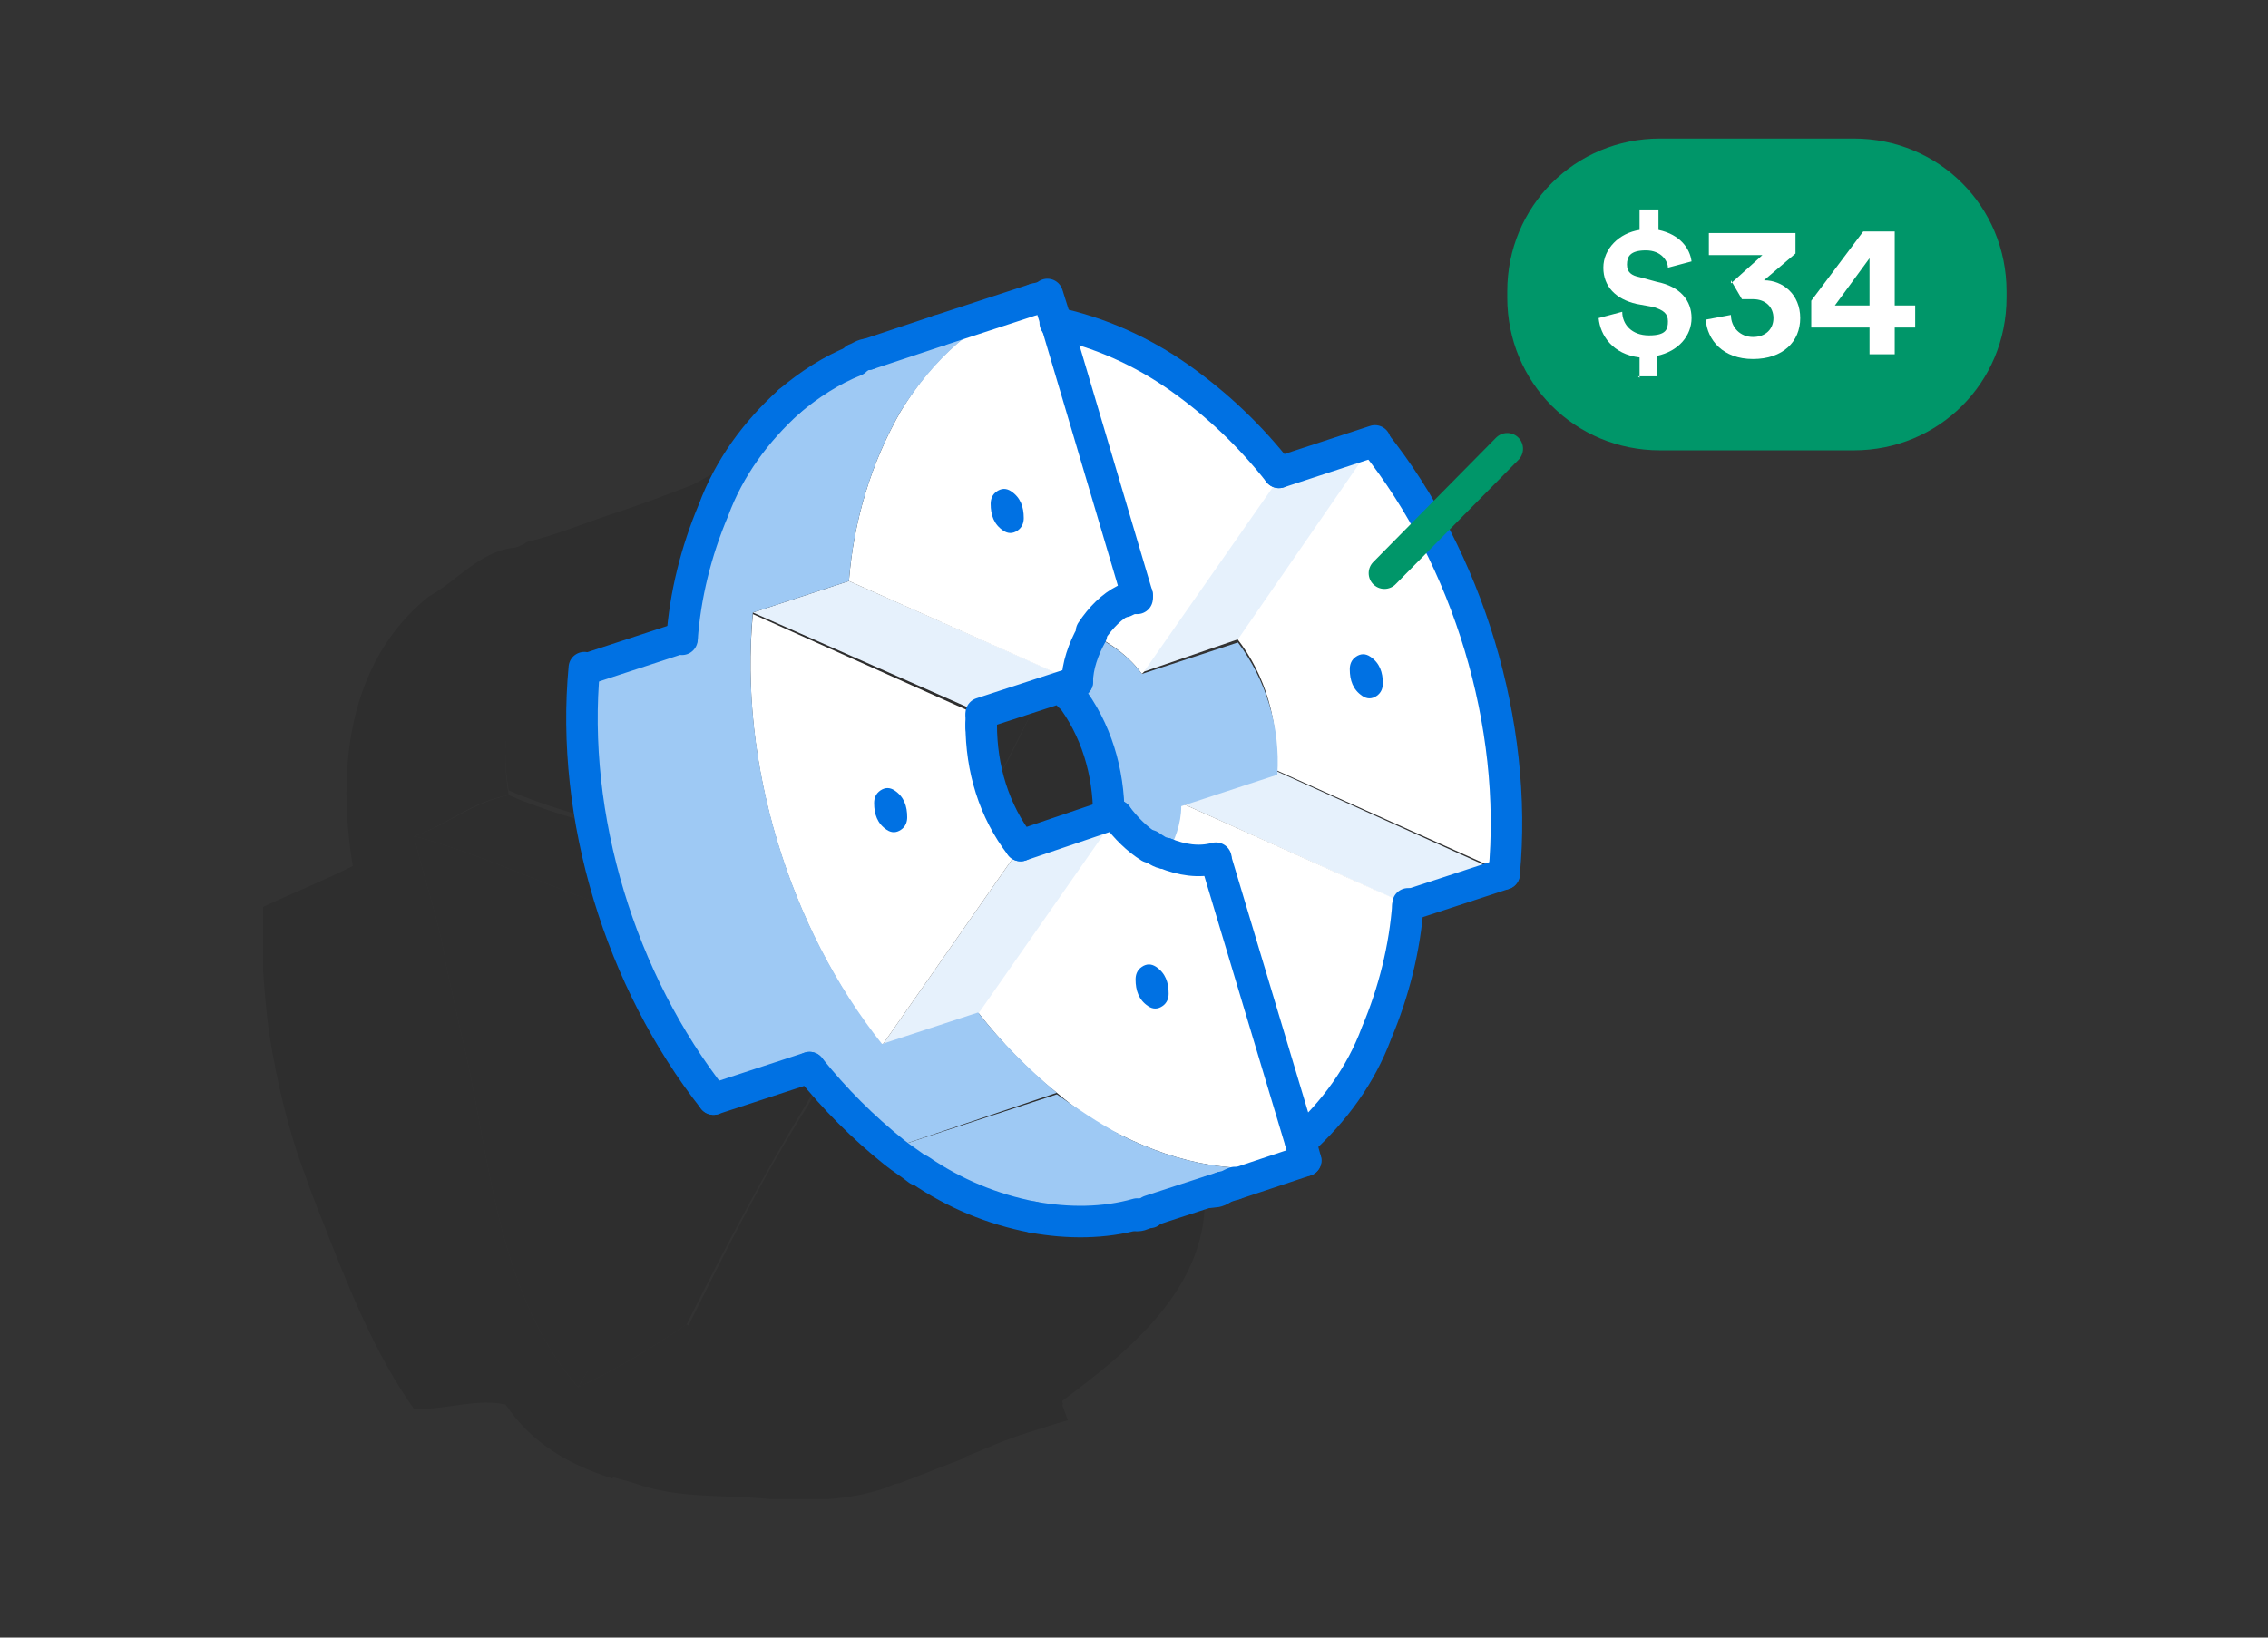 <?xml version="1.0" encoding="UTF-8"?>
<svg id="b" data-name="Layer 2" xmlns="http://www.w3.org/2000/svg" width="144" height="104" viewBox="0 0 144 104">
  <rect x="0" y="0" width="144" height="104" fill="#333333" stroke="none"/>
  <defs>
    <style>
      .d, .e, .f, .g {
        fill: none;
      }

      .d, .h, .i, .j, .k, .l, .m {
        stroke-width: 0px;
      }

      .n {
        opacity: .1;
      }

      .e {
        stroke-linejoin: round;
      }

      .e, .f, .g {
        stroke-linecap: round;
        stroke-width: 2px;
      }

      .e, .g {
        stroke: #0071e3;
      }

      .f {
        stroke: #009669;
      }

      .f, .g {
        stroke-miterlimit: 10;
      }

      .i {
        fill: #9ec9f4;
      }

      .j {
        fill: #fff;
      }

      .k {
        fill: #e6f1fc;
      }

      .l {
        fill: #0071e3;
      }

      .m {
        fill: #009669;
      }
    </style>
  </defs>
  <g id="c" data-name="Layer 1">
    <g>
      <g>
        <g class="n">
          <path class="h" d="m77.9,53.1c2,6.3,3.7,12.6,4.2,19.1-6.2-.9-11.5-5-17.1-8.3-.2-3.1-1.2-5.6-2.3-8.3-.4-.8-.9-1.6-1.4-2.3,1.1-1.9,2.1-3.8,3-5.6,1.9-3.8,3.6-7.5,5.9-10.7,2.6,4,4.6,8.7,6.5,13.4.4,1,.7,1.9,1.1,2.9v-.2Z"/>
          <path class="h" d="m82.1,72.2c-1.4,1.8-3.4,3-5.6,4-7-2.4-12-7.8-18.5-10.7,2.5-.9,4.9-1,7-1.6,5.6,3.3,11,7.4,17.1,8.3Z"/>
          <path class="h" d="m76.5,76.2c0,5.7-4.8,9.6-9.1,12.8-1.8-6.2-4-12.8-6.4-19.1-1.3,0-2.7-.3-3.9-.9.6-1.1.9-2.3.9-3.6,6.5,2.9,11.5,8.4,18.5,10.7h0Z"/>
          <path class="h" d="m63.9,38.7c2.1-1.1,4.1-1.1,6.3-1.8-2.3,3.3-4,7-5.9,10.7-1,1.9-1.9,3.8-3,5.6-1,.5-2.1,1-3.2,1.4-1.1.4-2.3.9-3.3,1.3,3.5-5.5,6.2-11.4,9.2-17.3h-.1Z"/>
          <path class="h" d="m67.4,89.1l.4,1.1c-1.1.3-2.2.5-3.3.6h-3.2c-1.1,0-2.1-.3-3.2-.6-1-.3-2.1-.7-3.1-1.1-1.6-.7-3.3-1.3-4.9-1.8-2.2-.7-4.5-1.5-6.4-3.1,2.4-4.8,4.7-9.4,7.6-14,1.3-2.3,2.3-3.9,2.3-3.9.7.8,1.5,1.6,2.4,2.2.4.2.8.5,1.2.7,1.2.6,2.5,1,3.9.9,2.4,6.2,4.6,12.8,6.4,19.1h-.1Z"/>
          <path class="h" d="m67.7,90.2s-1.2.4-2.5.8c-1.3.4-2.4.9-2.4.9l-1.7.7c.3,0,.6-.2.9-.3l-4.9,1.9c-.3,0-.6.2-.9.3-1.2.4-2.3.6-3.6.7-1.2,0-2.5,0-3.7,0-3-.3-5.8,0-8.6-1-.6-.2-1.2-.3-1.7-.5v-.5c4.1-1.2,7.6-3.8,11.2-6,1.7.3,3.3.9,4.9,1.6,1,.4,2,.8,3.1,1.1,1,.3,2.1.5,3.2.6,1.1,0,2.2,0,3.2,0,1.1,0,2.2-.3,3.3-.6l.2.2Z"/>
          <path class="h" d="m62.7,55.5c1.1,2.8,2.1,5.3,2.3,8.3-2.1.6-4.5.7-7,1.6,0,1.2-.3,2.5-.9,3.6-.4-.2-.8-.4-1.2-.7-.9-.6-1.7-1.3-2.4-2.2l-.5.2c0-1.5-.3-3-.9-4.5-.5-1.4-1.3-2.8-2.3-3.9-.2-.2-.3-.4-.5-.6l1-.4c0-1.2.3-2.3.8-3.4v-.2c1.5.6,2.7,1.5,3.6,2.7,1-.4,2.2-.8,3.3-1.3,1.1-.5,2.2-1,3.2-1.4.5.7,1,1.5,1.4,2.2h0Z"/>
          <path class="h" d="m63.9,38.6c-3,5.9-5.7,11.9-9.2,17.4-.9-1.2-2.1-2.1-3.5-2.7.5-1,1.2-1.9,2.2-2.5,0,0,.3-.2.4-.2l.5-.2c-1.9-6.2-3.7-13-6.6-19,6.2-.3,12.9,2.1,16.2,7.2Z"/>
          <path class="h" d="m54.4,50.3s-.2,0-.3.1c0,0-.2,0-.2,0,0,0-.3.1-.4.2-.9.6-1.7,1.5-2.2,2.5v.2c-.6,1.1-.8,2.2-.9,3.4l-4.2-1.7c-4.7-2.3-9.5-2.9-13.9-4.8-1.2-6.7,2.8-12.9,8.2-17.1.9-.7,1.8-1.3,2.8-1.9s1.9-1.1,2.9-1.6c.3-.1.6-.2.8-.3l.7,1.9c2.9,6,4.7,12.7,6.6,18.9h0Z"/>
          <path class="h" d="m53,66.4l.5-.2s-1,1.6-2.3,3.9c-2.8,4.6-5.2,9.2-7.6,14-2.2,1.5-4.5,2.9-6.9,4,3.7-6.2,6.9-12.8,10.3-19,0,0,1.5-.8,3-1.4s3-1.3,3-1.3Z"/>
          <path class="h" d="m50.4,57l-1,.4-5.5,2.2s-1.8-.7-4.3-1.7c-4.7-1.5-8.8-3.6-13.3-4.8,2.1-.7,3.6-2.1,6-2.6,4.4,1.9,9.1,2.5,13.9,4.8l4.2,1.7Z"/>
          <path class="h" d="m50,87.2c-3.6,2.3-7.1,5-11.1,6.2v.5c-2.8-.9-5.1-2.2-6.8-4.7-1.8-.4-3.6.3-5.8.3-2.5-3.5-4.2-7.8-5.8-11.9-.4-1-.8-2-1.1-2.9-1.1-2.9-1.8-5.9-2.3-9-.2-1.4-.3-2.7-.4-4.1,0-1.4,0-2.7,0-4,1.9-.9,3.7-1.6,5.7-2.6-1-6-.4-12.9,4.8-17.1,1.8-1,3.2-2.8,5.3-3.1.3,0,.7-.2,1-.4,1.8-.4,3.9-1.3,5.8-1.9,0,0,1.8-.6,3.6-1.3,1.6-.6,3.1-1.2,3.3-1.3-1,.5-1.9,1-2.9,1.6-1,.6-1.9,1.2-2.8,1.9-5.4,4.2-9.4,10.3-8.2,17.1-2.4.4-3.9,1.9-6,2.6.6,2.8,1.6,5.3,2,8.1.3,1.4.6,2.7.9,4.1,1.9,7.5,2.1,16.5,7.5,22.8,2.4-1.1,4.7-2.5,6.9-4,1.9,1.6,4.1,2.3,6.3,3.1h0Z"/>
          <path class="h" d="m43.9,60.3c.5,3.1,1.2,6.1,3.1,8.8-3.3,6.2-6.5,12.8-10.3,19-5.4-6.3-5.6-15.3-7.5-22.8-.3-1.4-.6-2.7-.9-4.1-.4-2.8-1.4-5.3-2-8.1,4.5,1.2,8.6,3.3,13.3,4.8,2.5,1,4.3,1.7,4.3,1.7v.8h0Z"/>
        </g>
        <path class="k" d="m95.5,55.5l-6.1,2-14.4-6.5,6.1-2,14.4,6.5Z"/>
        <path class="j" d="m87.3,28c5.9,7.5,9.1,17.9,8.2,27.4l-14.5-6.5c.2-3-.6-6-2.5-8.4l8.8-12.6h0Z"/>
        <path class="k" d="m87.3,28l-8.7,12.6-6.1,2.1,8.7-12.7,6.1-2Z"/>
        <path class="j" d="m74,54.2c.5-1,.9-2.1,1-3.2l14.5,6.5c-.3,2.8-.9,5.6-2,8.2-1.1,2.6-2.7,5-4.8,6.9l-5.4-18c-1.1.3-2.2,0-3.2-.3h0Z"/>
        <path class="j" d="m70.9,51.8c.6.8,1.3,1.4,2.1,2,.3.2.7.4,1,.5,1,.5,2.1.6,3.2.3l5.4,18,.3,1.1c-4,1.1-8.1.2-11.7-1.6-1.5-.7-2.8-1.6-4.1-2.7-1.9-1.5-3.5-3.2-5-5.1l8.8-12.6h0Z"/>
        <path class="j" d="m72.5,42.8c-.8-1.1-1.9-1.9-3.1-2.5.5-.9,1.2-1.6,2-2,0,0,.2,0,.4-.2l.5-.2-5.1-17.3c2.8.6,5.5,1.8,7.9,3.5,2.4,1.7,4.5,3.7,6.3,6l-8.8,12.6h0Z"/>
        <path class="k" d="m70.9,51.8l-8.8,12.6-6.1,2,8.8-12.6,5.6-1.9h.5Z"/>
        <path class="k" d="m68.4,43.3l-.9.3-5.2,1.7-14.5-6.4,6.1-2,14.5,6.4Z"/>
        <path class="i" d="m70.9,51.8l-.5.2c0-2.8-.8-5.5-2.5-7.7,0-.2-.3-.4-.4-.5l.9-.3c0-1,.4-2.1.9-3v-.2c1.3.6,2.4,1.4,3.2,2.5l6.1-2c1.8,2.4,2.7,5.4,2.5,8.4l-6.1,2c0,1.1-.4,2.2-1,3.2-.3,0-.7-.3-1-.5-.8-.5-1.5-1.2-2.1-2h0Z"/>
        <path class="j" d="m57.2,26.1c2-3.3,4.8-5.9,8.5-7.1l.8-.2.5,1.8,5.1,17.3h-.4c0,0-.2,0-.4.2-.9.5-1.6,1.2-2,2v.2c-.6.9-.9,1.9-1,3l-14.4-6.4c.3-3.8,1.4-7.5,3.3-10.8Z"/>
        <path class="j" d="m64.8,53.8l-8.8,12.6c-5.9-7.5-9.1-17.9-8.2-27.4l14.5,6.5v.7c0,2.8.8,5.5,2.5,7.7h0Z"/>
        <path class="i" d="m65.7,19c-3.7,1.2-6.5,3.9-8.5,7.1-1.9,3.3-3,7-3.3,10.8l-6.1,2c-.9,9.5,2.3,20,8.2,27.4l6.1-2c1.5,1.9,3.2,3.6,5,5.1,0,0-9.8,3.3-9.8,3.3l-.4.5c-2-1.6-3.8-3.4-5.4-5.4l-6.1,2c-5.9-7.5-9.1-17.9-8.2-27.4l6.1-2c.2-2.8.9-5.6,2-8.2,1.1-2.6,2.7-5,4.8-6.9,1.2-1.1,2.7-2,4.2-2.6.3-.1.5-.2.8-.3l4.6-1.5,6.1-2h0Z"/>
        <path class="i" d="m58.4,74.3c-.5-.3-1.1-.7-1.5-1.1l.4-.5,9.8-3.2c1.3.9,2.6,1.8,4.1,2.6,3.6,1.8,7.7,2.7,11.7,1.6l-4.5,1.5-1.6.5c.3,0,.5,0,.8-.2l-4.6,1.5c-.3,0-.5.2-.8.2-2.2.6-4.4.6-6.6.2-2.6-.5-5-1.6-7.2-3.1Z"/>
        <path class="e" d="m73,53.8c-.8-.5-1.5-1.2-2.1-2"/>
        <path class="e" d="m81.2,30c-1.8-2.3-3.9-4.3-6.3-6-2.4-1.7-5.1-2.9-7.9-3.5"/>
        <path class="e" d="m72,38h.2"/>
        <path class="e" d="m54.3,22.9c-1.5.6-2.9,1.5-4.2,2.6"/>
        <path class="e" d="m50.1,25.5c-2.1,1.9-3.8,4.2-4.8,6.9-1.1,2.6-1.8,5.4-2,8.2"/>
        <path class="e" d="m51.4,67.8c1.6,2,3.4,3.8,5.4,5.4.5.4,1,.7,1.5,1.1"/>
        <path class="e" d="m65.6,77.3c2.2.4,4.5.4,6.6-.2"/>
        <path class="e" d="m45.3,69.8c-5.9-7.5-9.1-17.9-8.2-27.4"/>
        <path class="e" d="m51.4,67.8l-6.1,2"/>
        <path class="e" d="m43.3,40.5l-6.1,2"/>
        <path class="g" d="m89.4,57.5l6.1-2"/>
        <path class="e" d="m95.5,55.5c.9-9.5-2.3-20-8.2-27.4"/>
        <path class="e" d="m81.2,30l6.1-2"/>
        <path class="g" d="m82.6,72.5c2.1-1.9,3.8-4.2,4.8-6.9,1.1-2.6,1.8-5.4,2-8.2"/>
        <path class="e" d="m76.8,75.7c.3,0,.5,0,.8-.2"/>
        <path class="e" d="m78.4,75.2l4.5-1.5"/>
        <path class="e" d="m67.1,20.6l-.6-1.9"/>
        <path class="e" d="m67.9,44.2c0-.2-.3-.4-.4-.5"/>
        <path class="e" d="m62.3,46c0,2.8.8,5.5,2.5,7.7"/>
        <path class="e" d="m59.6,21l6.1-2"/>
        <path class="e" d="m66.5,18.8l-.8.2"/>
        <path class="e" d="m77.6,75.4c.3,0,.5-.2.8-.3"/>
        <path class="e" d="m55.1,22.5c-.3,0-.5.2-.8.3"/>
        <path class="e" d="m77.6,75.4l-4.6,1.5"/>
        <path class="e" d="m55.1,22.5l4.5-1.5"/>
        <path class="e" d="m58.4,74.3c2.2,1.5,4.6,2.5,7.2,3"/>
        <path class="e" d="m70.9,51.8h-.5"/>
        <path class="e" d="m82.9,73.7l-.3-1.1"/>
        <path class="e" d="m76.8,75.7l1.6-.5"/>
        <path class="e" d="m71.4,38.2c0,0,.2-.1.4-.2h.2"/>
        <path class="e" d="m72.2,37.8l-.4.2"/>
        <path class="e" d="m72.2,77.2c.3,0,.5-.2.8-.2"/>
        <path class="e" d="m82.6,72.6l-5.4-18"/>
        <path class="g" d="m72.2,37.8l-5.1-17.2"/>
        <path class="e" d="m62.3,45.5v.7"/>
        <path class="e" d="m70.4,51.8c0-2.8-.8-5.5-2.5-7.7"/>
        <path class="e" d="m68.4,43.3c0-1,.4-2.1.9-3v-.2c.6-.9,1.3-1.6,2.1-2"/>
        <path class="e" d="m62.3,45.3l5.2-1.7.9-.3"/>
        <path class="e" d="m70.4,51.8l-5.6,1.9"/>
        <path class="e" d="m77.2,54.5c-1.1.3-2.2.1-3.2-.3"/>
        <path class="e" d="m74,54.2c-.3,0-.7-.3-1-.5"/>
        <path class="l" d="m72.1,62.2c0,.7.2,1.3.8,1.7.3.2.6.2.9,0,.3-.2.4-.5.4-.8,0-.7-.2-1.3-.8-1.7-.3-.2-.6-.2-.9,0-.3.2-.4.5-.4.8Z"/>
        <path class="l" d="m55.5,51c0,.7.2,1.3.8,1.7.3.2.6.2.9,0,.3-.2.4-.5.4-.8,0-.7-.2-1.3-.8-1.7-.3-.2-.6-.2-.9,0-.3.2-.4.5-.4.8Z"/>
        <path class="l" d="m62.9,32c0,.7.2,1.3.8,1.7.3.2.6.2.9,0s.4-.5.4-.8c0-.7-.2-1.3-.8-1.7-.3-.2-.6-.2-.9,0s-.4.5-.4.8Z"/>
        <path class="l" d="m85.7,42.5c0,.7.2,1.3.8,1.7.3.2.6.2.9,0,.3-.2.4-.5.4-.8,0-.7-.2-1.3-.8-1.7-.3-.2-.6-.2-.9,0-.3.2-.4.5-.4.8Z"/>
        <path class="f" d="m95.7,28.5l-7.8,7.9"/>
        <path class="m" d="m117.7,8.8h-12.3c-5.4,0-9.7,4.3-9.7,9.7v.4c0,5.4,4.3,9.7,9.7,9.7h12.3c5.4,0,9.7-4.3,9.7-9.7v-.4c0-5.4-4.3-9.7-9.7-9.7Z"/>
        <path class="j" d="m104.1,24v-1.3c-1.7-.2-2.5-1.4-2.6-2.5l1.5-.4c0,.8.6,1.5,1.7,1.5s1.2-.4,1.2-.9-.3-.7-.9-.9l-1.1-.2c-1.3-.3-2.1-1.1-2.1-2.3s1-2.2,2.3-2.4v-1.3h1.2v1.3c1.4.3,2,1.2,2.1,2l-1.5.4c0-.4-.4-1.1-1.4-1.1s-1.2.4-1.2.9.3.7.8.8l1.1.3c1.5.3,2.2,1.2,2.2,2.3s-.8,2.1-2.2,2.4v1.3h-1.2,0Z"/>
        <path class="j" d="m109.9,18l2-1.8h-3.4v-1.4h5.5v1.3l-2,1.7c1.2,0,2.3.9,2.3,2.4s-1.1,2.6-3,2.6-2.9-1.2-3-2.5l1.6-.3c0,.8.6,1.4,1.4,1.4s1.3-.5,1.3-1.2-.5-1.2-1.3-1.2-.5,0-.7,0l-.7-1.2h0Z"/>
        <path class="j" d="m115,19.1l3.3-4.4h2v4.7h1.3v1.4h-1.3v1.7h-1.6v-1.7h-3.7v-1.7Zm3.7-2.7l-2.2,3h2.2v-3Z"/>
      </g>
      <rect class="d" width="144" height="104"/>
    </g>
  </g>
</svg>